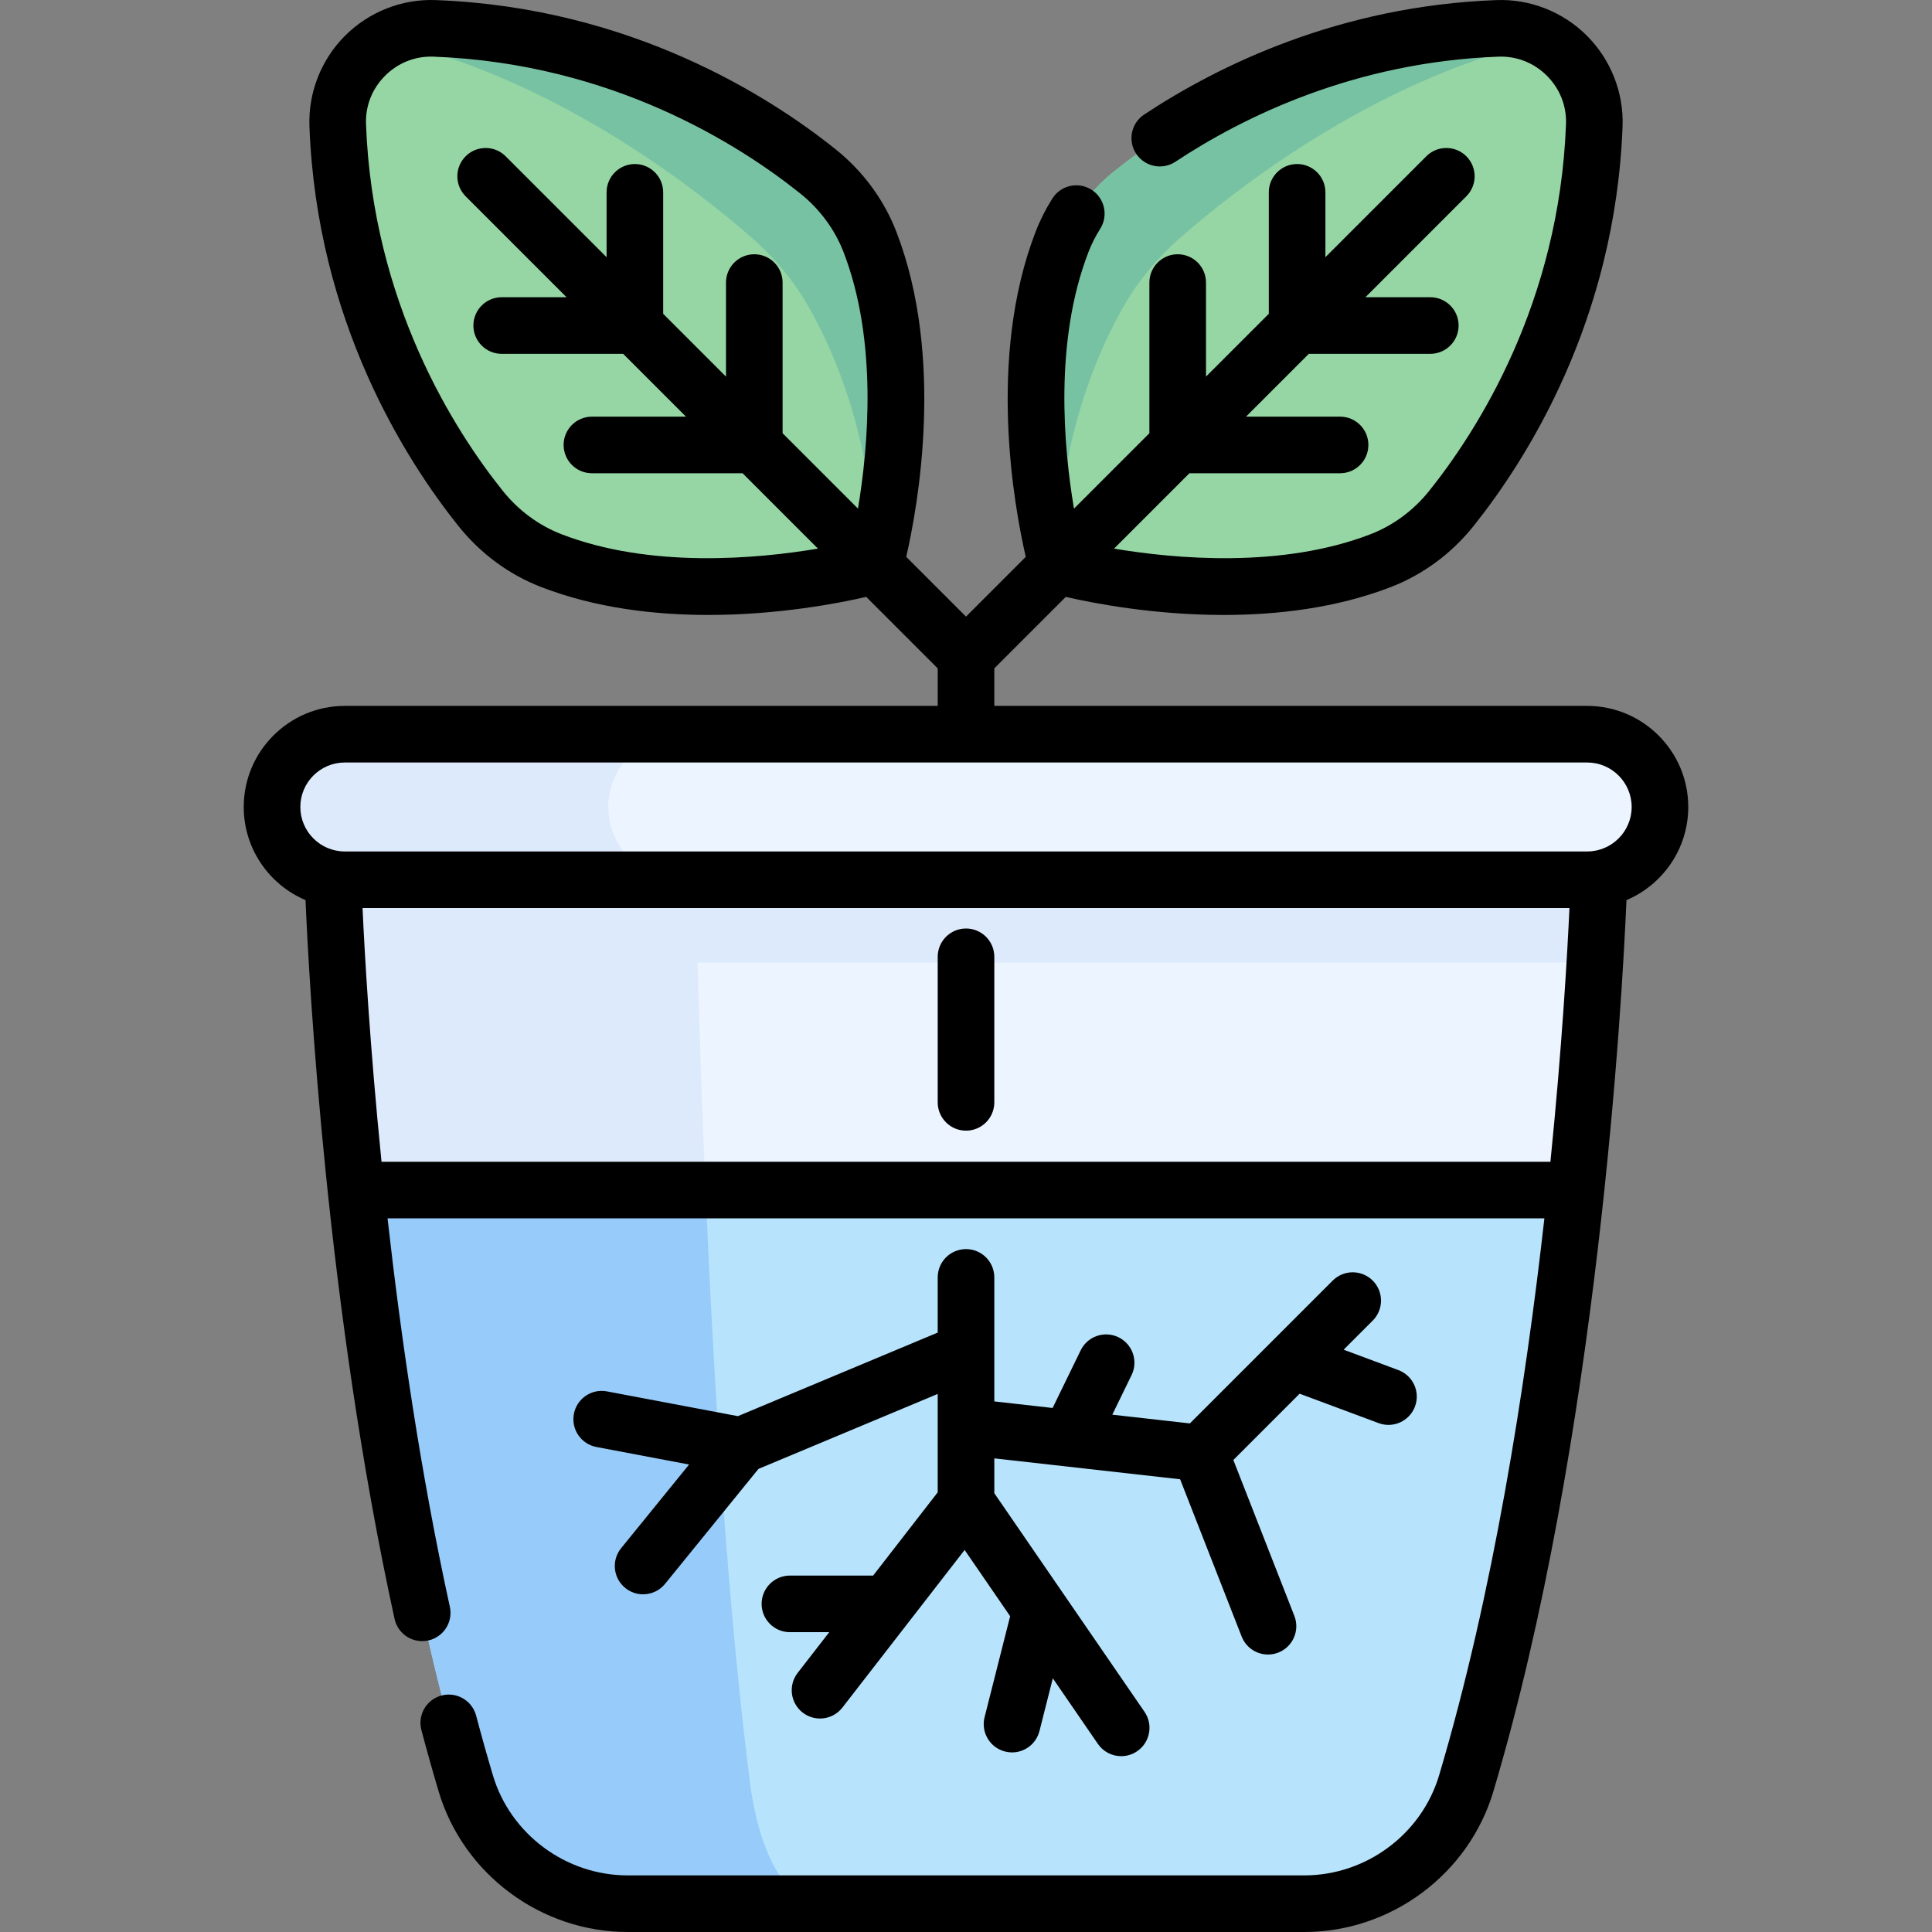<svg id="Capa_1" enable-background="new 0 0 511.999 511.999" height="512" viewBox="0 0 511.999 511.999" width="512" xmlns="http://www.w3.org/2000/svg"><rect x="0" y="0" width="511.999" height="511.999" fill="#808080" stroke="none"/><g><g><path d="m423.733 233.149s-.23 8.08-1.04 21.83c-.87 14.66-2.39 35.77-5.01 60.4h-323.37c-2.62-24.63-4.14-45.74-5.01-60.4-.81-13.75-1.04-21.83-1.04-21.83l144.61-16.63 23.13-2.66 23.13 2.66z" fill="#ecf4ff"/><path d="m186.973 315.379h-92.66c-5.06-47.74-6.05-82.23-6.05-82.23l95.8-11.02c.44 22.16 1.3 55.79 2.91 93.25z" fill="#ddeafb"/><path d="m423.733 233.149s-.23 8.08-1.04 21.83c-.68.07-1.37.11-2.07.11h-329.24c-.7 0-1.4-.04-2.08-.11-.81-13.75-1.04-21.83-1.04-21.83l144.61-16.63h46.26z" fill="#ddeafb"/><path d="m420.619 194.571h-329.239c-10.652 0-19.287 8.635-19.287 19.287 0 10.652 8.635 19.287 19.287 19.287h329.239c10.652 0 19.287-8.635 19.287-19.287.001-10.652-8.635-19.287-19.287-19.287z" fill="#ecf4ff"/><path d="m166.863 227.499c3.49 3.49 8.32 5.65 13.64 5.65h-89.12c-5.32 0-10.15-2.16-13.64-5.65s-5.65-8.32-5.65-13.64c0-10.65 8.64-19.29 19.29-19.29h89.12c-10.65 0-19.29 8.64-19.29 19.29 0 5.319 2.16 10.149 5.65 13.64z" fill="#ddeafb"/><path d="m417.683 315.379c-4.91 46.39-13.68 105.3-29.12 157.22-5.63 18.96-23.13 31.9-42.9 31.9h-179.33c-19.77 0-37.26-12.94-42.9-31.9-15.44-51.92-24.21-110.83-29.12-157.22z" fill="#b7e4fc"/><path d="m217.303 504.499h-50.97c-19.77 0-37.27-12.94-42.9-31.9-15.44-51.92-24.21-110.82-29.12-157.22h92.66c2.23 51.83 5.88 110.98 11.81 157.22 2.43 18.96 9.99 31.9 18.52 31.9z" fill="#97ccfa"/><g><g><path d="m89.499 33.186c1.885 50.384 25.643 86.297 37.91 101.606 4.916 6.135 11.326 10.926 18.657 13.763 37.956 14.689 85.792 1.323 85.792 1.323s13.366-47.836-1.323-85.792c-2.837-7.331-7.628-13.741-13.763-18.657-15.308-12.268-51.222-36.025-101.606-37.91-14.349-.537-26.204 11.317-25.667 25.667z" fill="#95d6a4"/><path d="m97.023 14.512c4.671-4.543 11.1-7.256 18.141-6.996 50.383 1.885 86.304 25.645 101.608 37.911 6.14 4.914 10.93 11.324 13.762 18.658 14.463 37.358 1.734 84.3 1.331 85.755.037-1.208.993-36.351-17.935-69.151-3.72-6.447-8.826-12.541-14.723-17.697-14.71-12.861-48.233-39.009-89.086-50.434-5.635-1.573-10.22-.695-13.098 1.954z" fill="#78c2a4"/></g><g><path d="m422.496 33.186c-1.885 50.384-25.643 86.297-37.909 101.606-4.916 6.135-11.326 10.926-18.657 13.763-37.956 14.689-85.792 1.323-85.792 1.323s-13.366-47.836 1.323-85.792c2.837-7.331 7.628-13.741 13.763-18.657 15.309-12.267 51.222-36.024 101.606-37.91 14.349-.537 26.203 11.317 25.666 25.667z" fill="#95d6a4"/><path d="m414.972 14.512c-4.671-4.543-11.1-7.256-18.141-6.996-50.383 1.885-86.304 25.645-101.608 37.911-6.14 4.914-10.93 11.324-13.762 18.658-14.463 37.358-1.734 84.3-1.331 85.755-.037-1.208-.993-36.351 17.935-69.151 3.72-6.447 8.826-12.541 14.723-17.697 14.71-12.861 48.233-39.009 89.086-50.434 5.636-1.573 10.221-.695 13.098 1.954z" fill="#78c2a4"/></g></g></g><g><path d="m447.407 213.858c0-14.771-12.018-26.788-26.788-26.788h-157.117v-9.945l18.943-18.944c7.388 1.703 23.328 4.787 41.846 4.787 14.166 0 29.841-1.805 44.347-7.415 8.467-3.28 16.007-8.838 21.806-16.076 13.938-17.407 37.612-54.326 39.551-106.011.329-8.923-3.117-17.674-9.457-24.009-6.335-6.33-15.078-9.778-23.987-9.433-41.565 1.551-73.699 17.348-93.337 30.328-3.455 2.284-4.405 6.937-2.121 10.392 2.283 3.456 6.937 4.405 10.393 2.122 18.037-11.921 47.533-26.431 85.627-27.852 4.826-.176 9.38 1.613 12.823 5.053 3.448 3.446 5.248 8.008 5.069 12.841-1.776 47.376-23.486 81.23-36.268 97.191-4.146 5.175-9.513 9.14-15.513 11.465-23.577 9.118-51.825 6.541-67.988 3.825l19.972-19.974h39.925c4.143 0 7.5-3.358 7.5-7.5s-3.357-7.5-7.5-7.5h-24.926l16.645-16.646h32.192c4.143 0 7.5-3.358 7.5-7.5s-3.357-7.5-7.5-7.5h-17.193l26.745-26.747c2.929-2.929 2.929-7.678-.001-10.607-2.928-2.929-7.677-2.928-10.606 0l-26.743 26.745v-17.19c0-4.142-3.357-7.5-7.5-7.5s-7.5 3.358-7.5 7.5v32.191l-16.647 16.649v-24.928c0-4.142-3.357-7.5-7.5-7.5s-7.5 3.358-7.5 7.5v39.93l-19.984 19.985c-2.727-16.14-5.312-44.362 3.842-68.01.815-2.114 1.863-4.191 3.114-6.173 2.211-3.502 1.165-8.134-2.338-10.346-3.503-2.21-8.134-1.165-10.346 2.338-1.771 2.806-3.262 5.763-4.423 8.776-12.953 33.463-5.635 73.158-2.628 86.194l-15.835 15.836-15.842-15.842c3.006-13.04 10.319-52.728-2.631-86.192-3.277-8.466-8.833-16.006-16.067-21.802-17.396-13.941-54.303-37.617-106.014-39.552-8.894-.348-17.665 3.107-24 9.442-6.334 6.334-9.775 15.082-9.442 24 1.935 51.709 25.61 88.618 39.552 106.016 5.798 7.235 13.337 12.791 21.803 16.068 14.506 5.614 30.178 7.419 44.347 7.419 18.519 0 34.462-3.086 41.85-4.79l18.947 18.947v9.945h-157.124c-14.771 0-26.788 12.017-26.788 26.788 0 11.08 6.762 20.61 16.377 24.681.925 21.723 5.586 108.268 23.594 190.484.768 3.506 3.871 5.897 7.319 5.897.531 0 1.071-.057 1.611-.175 4.047-.886 6.608-4.885 5.722-8.931-7.748-35.375-12.988-71.581-16.511-102.934h306.573c-5.036 44.745-13.572 99.418-27.896 147.58-4.648 15.625-19.338 26.539-35.722 26.539h-179.32c-16.384 0-31.073-10.913-35.722-26.541-1.517-5.092-3.01-10.408-4.438-15.8-1.062-4.004-5.167-6.39-9.171-5.329s-6.39 5.167-5.329 9.171c1.468 5.539 3.003 11.002 4.562 16.238 6.526 21.939 27.128 37.261 50.099 37.261h179.32c22.971 0 43.572-15.322 50.099-37.262 27.779-93.4 34.167-210.412 35.271-236.198 9.614-4.071 16.377-13.601 16.377-24.682zm-298.634-72.297c-6.002-2.323-11.366-6.286-15.512-11.459-12.783-15.954-34.494-49.795-36.267-97.196-.182-4.832 1.615-9.389 5.06-12.833 3.285-3.286 7.584-5.072 12.168-5.072.221 0 .442.004.664.012 47.402 1.774 81.243 23.484 97.196 36.268 5.173 4.145 9.135 9.509 11.459 15.511 9.122 23.573 6.544 51.824 3.828 67.987l-19.973-19.973v-39.924c0-4.142-3.357-7.5-7.5-7.5s-7.5 3.358-7.5 7.5v24.924l-16.646-16.647v-32.188c0-4.142-3.357-7.5-7.5-7.5s-7.5 3.358-7.5 7.5v17.188l-26.743-26.743c-2.93-2.929-7.678-2.929-10.607 0s-2.929 7.678 0 10.606l26.747 26.747h-17.194c-4.143 0-7.5 3.358-7.5 7.5s3.357 7.5 7.5 7.5h32.194l16.646 16.646h-24.929c-4.143 0-7.5 3.358-7.5 7.5s3.357 7.5 7.5 7.5h39.929l19.972 19.972c-16.165 2.719-44.418 5.297-67.992-3.826zm-47.666 166.319c-3.105-30.844-4.486-55.397-5.03-67.235h319.844c-.547 11.836-1.932 36.382-5.044 67.235zm319.512-82.234h-329.239c-6.5 0-11.788-5.288-11.788-11.787s5.288-11.788 11.788-11.788h329.238c6.5 0 11.788 5.288 11.788 11.788s-5.287 11.787-11.787 11.787z"/><path d="m256.002 331.022c-4.143 0-7.5 3.358-7.5 7.5v14.626l-52.954 22.146-34.7-6.564c-4.072-.771-7.994 1.905-8.764 5.975-.771 4.07 1.905 7.993 5.975 8.763l24.555 4.645-18.007 22.164c-2.611 3.215-2.123 7.938 1.092 10.55 1.391 1.13 3.063 1.679 4.725 1.679 2.181 0 4.344-.946 5.826-2.771l24.749-30.462 47.504-19.866v26.071l-17.113 22.065h-22.054c-4.143 0-7.5 3.358-7.5 7.5s3.357 7.5 7.5 7.5h10.42l-8.367 10.788c-2.538 3.273-1.942 7.984 1.33 10.522 3.271 2.538 7.983 1.943 10.523-1.33l32.393-41.767 12.062 17.556-6.772 26.753c-1.017 4.015 1.414 8.094 5.43 9.111.618.157 1.237.231 1.847.231 3.352 0 6.404-2.264 7.265-5.662l3.538-13.977 11.941 17.381c1.454 2.116 3.801 3.254 6.188 3.253 1.464 0 2.942-.427 4.24-1.319 3.414-2.346 4.28-7.015 1.935-10.429l-39.806-57.938v-9.233l49.238 5.54 16.309 41.676c1.158 2.96 3.989 4.769 6.986 4.769.909 0 1.834-.167 2.731-.518 3.857-1.51 5.761-5.86 4.251-9.717l-16.17-41.323 17.567-17.566 20.925 7.795c.863.321 1.747.474 2.617.474 3.042 0 5.904-1.865 7.029-4.884 1.446-3.881-.528-8.2-4.41-9.646l-14.499-5.401 7.707-7.707c2.929-2.929 2.929-7.678 0-10.606-2.929-2.929-7.677-2.929-10.607 0l-37.851 37.85-20.557-2.313 5.109-10.489c1.814-3.724.266-8.213-3.458-10.027-3.726-1.813-8.214-.265-10.026 3.458l-7.442 15.278-15.449-1.738v-13.188c0-.024 0-.048 0-.073v-19.607c-.001-4.141-3.358-7.498-7.501-7.498z"/><path d="m256.002 246.061c-4.143 0-7.5 3.358-7.5 7.5v38.575c0 4.142 3.357 7.5 7.5 7.5s7.5-3.358 7.5-7.5v-38.575c0-4.142-3.357-7.5-7.5-7.5z"/></g></g></svg>